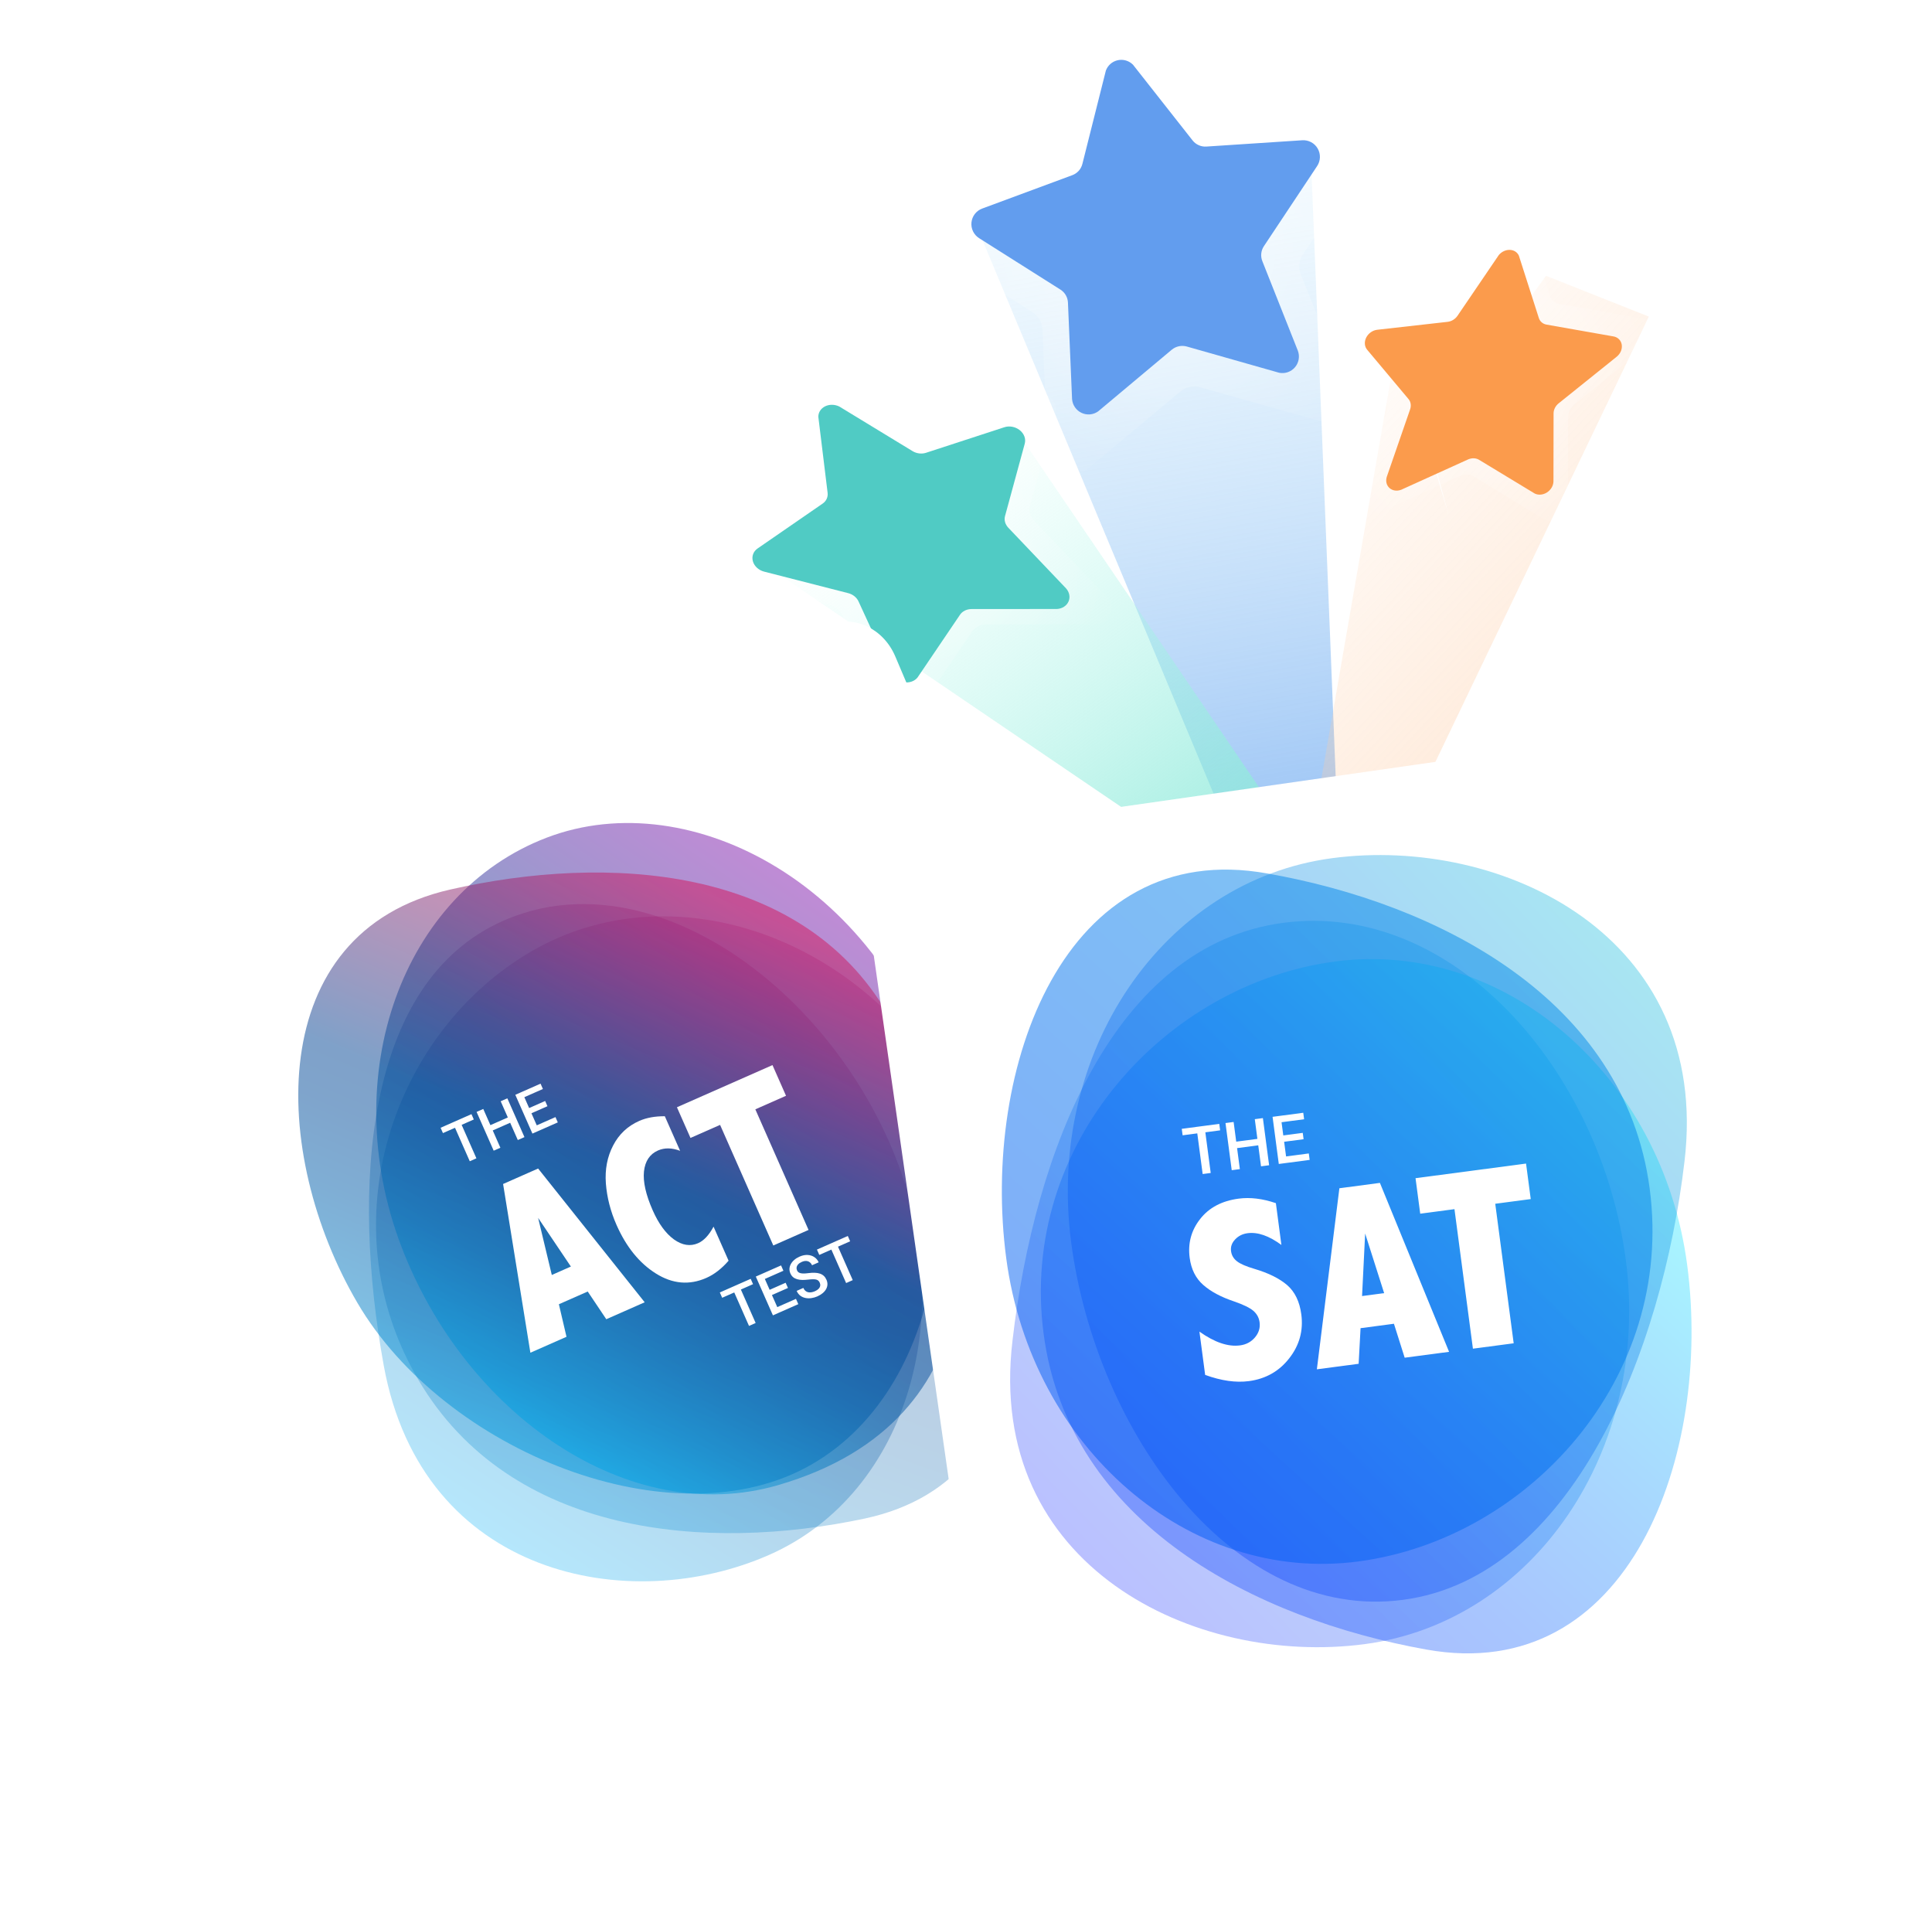 <svg width="152" height="151" viewBox="0 0 152 151" fill="none" xmlns="http://www.w3.org/2000/svg">
<path d="M101.188 76.106L105.649 75.15L103.122 12.062L77.028 18.247L101.188 76.106Z" fill="url(#paint0_linear_552_1998)"/>
<path opacity="0.4" d="M88.839 1.139L95.054 9.006C95.226 9.225 95.45 9.398 95.705 9.51C95.959 9.623 96.238 9.67 96.516 9.65L106.526 8.985C106.849 8.963 107.171 9.031 107.457 9.183C107.742 9.334 107.978 9.563 108.14 9.843C108.302 10.122 108.383 10.442 108.372 10.765C108.361 11.088 108.26 11.401 108.08 11.669L102.504 20.017C102.35 20.247 102.256 20.511 102.229 20.786C102.202 21.062 102.244 21.34 102.35 21.595L106.053 30.904C106.158 31.193 106.184 31.503 106.129 31.805C106.074 32.107 105.939 32.389 105.739 32.621C105.539 32.853 105.28 33.028 104.99 33.128C104.7 33.227 104.388 33.248 104.088 33.188L94.434 30.466C94.165 30.39 93.881 30.382 93.607 30.44C93.333 30.499 93.077 30.622 92.862 30.801L85.159 37.226C84.91 37.404 84.617 37.512 84.312 37.539C84.006 37.567 83.699 37.513 83.421 37.382C83.144 37.252 82.905 37.05 82.732 36.797C82.558 36.544 82.456 36.249 82.434 35.943L82.015 25.933C82.007 25.657 81.933 25.386 81.796 25.146C81.659 24.906 81.464 24.703 81.23 24.555L72.733 19.21C72.459 19.038 72.239 18.794 72.098 18.504C71.956 18.214 71.899 17.889 71.932 17.567C71.966 17.246 72.089 16.941 72.288 16.686C72.487 16.431 72.753 16.237 73.056 16.126L82.466 12.647C82.728 12.552 82.963 12.395 83.15 12.189C83.337 11.982 83.47 11.733 83.538 11.463L86.001 1.744C86.104 1.474 86.272 1.234 86.491 1.046C86.71 0.858 86.973 0.729 87.255 0.669C87.538 0.608 87.831 0.619 88.107 0.701C88.384 0.783 88.636 0.934 88.839 1.139V1.139Z" fill="url(#paint1_radial_552_1998)"/>
<path d="M89.14 5.092L93.822 11.041C93.951 11.207 94.12 11.338 94.312 11.422C94.503 11.508 94.713 11.544 94.922 11.528L102.454 11.033C102.697 11.017 102.939 11.069 103.154 11.184C103.369 11.298 103.547 11.471 103.669 11.683C103.791 11.894 103.852 12.136 103.844 12.38C103.836 12.624 103.76 12.86 103.625 13.063L99.435 19.367C99.32 19.541 99.249 19.74 99.229 19.948C99.209 20.156 99.241 20.366 99.321 20.559L102.113 27.597C102.193 27.815 102.213 28.049 102.171 28.277C102.13 28.505 102.029 28.718 101.878 28.894C101.728 29.069 101.533 29.201 101.315 29.276C101.097 29.351 100.863 29.367 100.636 29.321L93.371 27.257C93.168 27.2 92.954 27.193 92.748 27.237C92.542 27.281 92.35 27.374 92.188 27.509L86.397 32.358C86.209 32.493 85.989 32.574 85.759 32.595C85.529 32.616 85.298 32.574 85.089 32.475C84.88 32.377 84.701 32.224 84.57 32.033C84.439 31.841 84.362 31.619 84.345 31.388L84.022 23.823C84.017 23.614 83.96 23.409 83.857 23.228C83.754 23.046 83.607 22.893 83.431 22.781L77.034 18.736C76.828 18.606 76.662 18.421 76.555 18.202C76.448 17.982 76.405 17.737 76.43 17.494C76.455 17.251 76.548 17.02 76.697 16.828C76.846 16.636 77.046 16.489 77.275 16.405L84.353 13.783C84.55 13.712 84.726 13.594 84.867 13.438C85.007 13.282 85.107 13.094 85.158 12.889L87.005 5.547C87.082 5.343 87.208 5.162 87.373 5.02C87.538 4.878 87.735 4.781 87.948 4.735C88.16 4.69 88.38 4.698 88.589 4.761C88.797 4.823 88.986 4.937 89.14 5.092V5.092Z" fill="#629DEE"/>
<path d="M80.075 34.026L108.148 75.299L104.626 74.625L59.352 43.871L65.078 36.617L77.139 41.731L80.075 34.026Z" fill="url(#paint2_linear_552_1998)"/>
<path opacity="0.4" d="M62.281 29.873L63.191 37.496C63.217 37.708 63.184 37.917 63.094 38.108C63.005 38.298 62.863 38.462 62.68 38.586L56.13 43.095C55.918 43.239 55.761 43.437 55.677 43.665C55.593 43.893 55.585 44.142 55.653 44.384C55.722 44.626 55.865 44.852 56.066 45.034C56.266 45.217 56.517 45.35 56.788 45.418L65.232 47.553C65.465 47.612 65.682 47.72 65.864 47.867C66.046 48.014 66.187 48.197 66.275 48.397L69.596 55.631C69.705 55.85 69.876 56.044 70.091 56.193C70.306 56.342 70.558 56.44 70.821 56.477C71.084 56.515 71.348 56.49 71.586 56.406C71.824 56.322 72.028 56.182 72.176 56L76.472 49.693C76.592 49.517 76.761 49.373 76.965 49.273C77.168 49.173 77.4 49.12 77.639 49.119L86.234 49.094C86.495 49.076 86.739 48.995 86.944 48.862C87.148 48.729 87.304 48.547 87.396 48.335C87.488 48.123 87.513 47.889 87.468 47.657C87.422 47.425 87.308 47.203 87.138 47.014L81.378 40.978C81.217 40.814 81.1 40.619 81.039 40.412C80.979 40.205 80.977 39.992 81.032 39.792L83.04 32.522C83.105 32.288 83.093 32.038 83.006 31.8C82.918 31.561 82.758 31.344 82.544 31.174C82.33 31.003 82.071 30.885 81.796 30.834C81.521 30.783 81.24 30.8 80.987 30.884L73.114 33.46C72.896 33.532 72.658 33.556 72.419 33.527C72.18 33.498 71.948 33.418 71.744 33.294L64.388 28.838C64.163 28.731 63.915 28.673 63.668 28.671C63.42 28.669 63.181 28.722 62.971 28.825C62.762 28.928 62.588 29.077 62.468 29.26C62.347 29.444 62.283 29.655 62.281 29.873V29.873Z" fill="url(#paint3_radial_552_1998)"/>
<path d="M64.381 32.782L65.112 38.763C65.132 38.929 65.107 39.094 65.038 39.243C64.969 39.392 64.858 39.52 64.715 39.617L59.603 43.143C59.438 43.256 59.316 43.41 59.251 43.589C59.185 43.768 59.18 43.963 59.234 44.153C59.288 44.343 59.401 44.52 59.558 44.664C59.716 44.808 59.911 44.912 60.124 44.966L66.733 46.657C66.915 46.703 67.085 46.788 67.228 46.904C67.371 47.02 67.482 47.163 67.551 47.321L70.166 53.001C70.252 53.173 70.386 53.326 70.555 53.443C70.724 53.56 70.921 53.638 71.126 53.667C71.332 53.697 71.538 53.678 71.725 53.613C71.91 53.547 72.07 53.438 72.185 53.295L75.529 48.355C75.622 48.217 75.754 48.105 75.913 48.027C76.072 47.949 76.253 47.908 76.44 47.907L83.162 47.903C83.365 47.889 83.556 47.827 83.716 47.722C83.875 47.618 83.997 47.476 84.068 47.31C84.14 47.144 84.159 46.96 84.123 46.778C84.087 46.596 83.997 46.421 83.863 46.273L79.344 41.528C79.217 41.398 79.125 41.245 79.077 41.083C79.03 40.92 79.027 40.753 79.07 40.596L80.622 34.897C80.672 34.713 80.663 34.517 80.594 34.33C80.525 34.143 80.399 33.972 80.231 33.838C80.063 33.704 79.86 33.611 79.645 33.57C79.43 33.53 79.21 33.542 79.013 33.608L72.862 35.614C72.692 35.671 72.505 35.689 72.318 35.666C72.131 35.643 71.95 35.58 71.79 35.482L66.026 31.973C65.85 31.889 65.656 31.843 65.462 31.841C65.269 31.839 65.082 31.88 64.918 31.96C64.754 32.041 64.619 32.158 64.525 32.301C64.431 32.445 64.382 32.61 64.381 32.782V32.782Z" fill="#50CBC4"/>
<path d="M109.932 26.841L99.973 84.213L102.284 82.146L129.72 24.903L121.637 21.694L114.955 30.828L111.086 29.856L113.97 40.513L109.932 26.841Z" fill="url(#paint4_linear_552_1998)"/>
<path opacity="0.4" d="M119.939 16.967L121.918 23.234C121.973 23.408 122.072 23.56 122.208 23.676C122.344 23.793 122.512 23.869 122.697 23.901L129.347 25.082C129.562 25.12 129.752 25.218 129.898 25.366C130.043 25.513 130.137 25.704 130.169 25.918C130.201 26.131 130.17 26.358 130.079 26.572C129.988 26.786 129.842 26.978 129.656 27.128L123.88 31.802C123.721 31.93 123.591 32.092 123.503 32.272C123.414 32.451 123.368 32.644 123.371 32.831L123.35 39.654C123.343 39.864 123.279 40.076 123.165 40.269C123.051 40.461 122.891 40.627 122.701 40.75C122.511 40.873 122.298 40.948 122.085 40.968C121.871 40.987 121.664 40.95 121.486 40.861L115.945 37.474C115.79 37.38 115.609 37.328 115.417 37.323C115.224 37.318 115.027 37.359 114.841 37.443L108.189 40.486C107.981 40.565 107.763 40.589 107.558 40.558C107.354 40.527 107.169 40.441 107.023 40.308C106.877 40.176 106.776 40.002 106.729 39.805C106.682 39.608 106.692 39.394 106.758 39.186L109.085 32.429C109.152 32.243 109.174 32.05 109.148 31.867C109.122 31.684 109.049 31.517 108.936 31.38L104.825 26.428C104.692 26.269 104.613 26.07 104.597 25.853C104.581 25.636 104.628 25.41 104.733 25.2C104.838 24.991 104.997 24.807 105.192 24.669C105.387 24.531 105.61 24.444 105.835 24.419L112.827 23.623C113.021 23.602 113.214 23.535 113.388 23.427C113.563 23.32 113.714 23.175 113.828 23.006L117.945 16.91C118.082 16.747 118.253 16.613 118.444 16.523C118.634 16.433 118.838 16.39 119.036 16.395C119.234 16.401 119.421 16.456 119.579 16.555C119.736 16.655 119.86 16.797 119.939 16.967V16.967Z" fill="url(#paint5_radial_552_1998)"/>
<path d="M119.495 20.104L121.067 25.013C121.11 25.15 121.189 25.269 121.297 25.36C121.404 25.451 121.537 25.511 121.683 25.536L126.94 26.463C127.11 26.492 127.261 26.569 127.376 26.685C127.491 26.801 127.565 26.95 127.591 27.117C127.616 27.284 127.592 27.462 127.521 27.63C127.449 27.797 127.333 27.948 127.186 28.066L122.628 31.726C122.502 31.826 122.4 31.953 122.33 32.093C122.26 32.234 122.224 32.385 122.227 32.532L122.218 37.877C122.213 38.041 122.163 38.207 122.073 38.358C121.983 38.509 121.857 38.639 121.707 38.735C121.557 38.832 121.389 38.89 121.22 38.905C121.051 38.92 120.888 38.892 120.746 38.822L116.364 36.168C116.241 36.094 116.098 36.053 115.946 36.049C115.794 36.045 115.638 36.077 115.491 36.143L110.237 38.525C110.073 38.587 109.901 38.606 109.739 38.582C109.577 38.557 109.431 38.49 109.316 38.386C109.201 38.282 109.12 38.146 109.083 37.992C109.046 37.837 109.054 37.67 109.105 37.507L110.936 32.214C110.989 32.068 111.006 31.917 110.985 31.774C110.964 31.63 110.906 31.499 110.817 31.393L107.562 27.512C107.457 27.388 107.394 27.232 107.381 27.062C107.368 26.892 107.405 26.715 107.488 26.55C107.571 26.387 107.696 26.242 107.85 26.134C108.004 26.026 108.18 25.959 108.358 25.939L113.883 25.316C114.036 25.3 114.188 25.248 114.326 25.163C114.464 25.079 114.583 24.966 114.673 24.833L117.92 20.059C118.027 19.931 118.162 19.826 118.313 19.756C118.463 19.686 118.624 19.651 118.781 19.656C118.938 19.66 119.085 19.703 119.21 19.781C119.335 19.86 119.433 19.971 119.495 20.104V20.104Z" fill="#FB9B4C"/>
<g filter="url(#filter0_d_552_1998)">
<path fill-rule="evenodd" clip-rule="evenodd" d="M70.434 50.546C69.511 48.371 67.203 47.269 65.28 48.086L10.449 71.37C8.527 72.186 7.717 74.612 8.64 76.787L34.982 138.818C35.906 140.993 38.213 142.095 40.136 141.278L94.967 117.994C96.89 117.178 97.7 114.752 96.776 112.577L70.434 50.546Z" fill="white"/>
</g>
<g opacity="0.29">
<path d="M39.593 72.427C50.578 67.579 64.205 76.793 69.973 89.862C75.74 102.931 71.51 117.454 60.525 122.302C49.539 127.15 33.229 124.075 30.192 107.417C27.664 93.518 28.608 77.275 39.593 72.427Z" fill="url(#paint6_linear_552_1998)"/>
</g>
<g opacity="0.27">
<path d="M32.911 108.53C25.667 96.212 30.976 81.107 41.83 74.821C52.684 68.534 67.342 73.427 74.592 85.743C81.841 98.059 82.942 116.242 68.059 119.444C55.63 122.09 40.157 120.858 32.911 108.53Z" fill="url(#paint7_linear_552_1998)"/>
</g>
<g opacity="0.5">
<path d="M61.205 116.823C49.5 120.219 36.587 111.303 31.54 97.95C26.493 84.597 31.634 70.231 43.023 65.886C54.412 61.541 69.629 69.796 74.138 86.112C76.558 94.862 78.929 111.679 61.205 116.823Z" fill="url(#paint8_linear_552_1998)"/>
</g>
<g opacity="0.5">
<path d="M69.816 79.724C76.644 91.4 74.724 108.931 63.858 115.191C52.993 121.452 34.942 114.146 28.109 102.465C21.276 90.784 20.654 73.337 35.423 69.97C47.754 67.168 62.988 68.037 69.816 79.724Z" fill="url(#paint9_linear_552_1998)"/>
</g>
<path d="M36.135 88.062L37.481 91.113L36.959 91.344L35.613 88.292L36.135 88.062ZM37.092 87.639L37.277 88.058L34.849 89.13L34.664 88.711L37.092 87.639ZM40.073 87.846L40.257 88.263L38.637 88.978L38.453 88.561L40.073 87.846ZM38.021 87.23L39.367 90.281L38.841 90.513L37.495 87.462L38.021 87.23ZM39.915 86.394L41.262 89.445L40.738 89.676L39.391 86.625L39.915 86.394ZM43.701 87.87L43.885 88.287L42.265 89.002L42.081 88.585L43.701 87.87ZM41.068 85.885L42.414 88.936L41.888 89.168L40.542 86.117L41.068 85.885ZM42.889 86.603L43.071 87.014L41.662 87.635L41.481 87.225L42.889 86.603ZM42.528 85.24L42.713 85.66L41.104 86.37L40.919 85.951L42.528 85.24Z" fill="white"/>
<path d="M58.103 101.015L59.45 104.066L58.928 104.297L57.582 101.245L58.103 101.015ZM59.061 100.593L59.246 101.012L56.817 102.083L56.632 101.664L59.061 100.593ZM62.623 102.168L62.807 102.585L61.187 103.3L61.003 102.883L62.623 102.168ZM59.989 100.183L61.336 103.234L60.81 103.466L59.463 100.415L59.989 100.183ZM61.811 100.901L61.992 101.312L60.584 101.933L60.403 101.523L61.811 100.901ZM61.45 99.538L61.635 99.957L60.026 100.668L59.841 100.248L61.45 99.538ZM64.495 100.901C64.467 100.838 64.433 100.787 64.392 100.746C64.352 100.705 64.299 100.675 64.234 100.656C64.169 100.636 64.084 100.627 63.981 100.627C63.879 100.626 63.752 100.634 63.601 100.652C63.436 100.671 63.28 100.681 63.133 100.681C62.987 100.678 62.853 100.661 62.73 100.628C62.606 100.594 62.498 100.541 62.406 100.468C62.313 100.394 62.239 100.294 62.184 100.168C62.129 100.044 62.105 99.919 62.111 99.795C62.12 99.669 62.156 99.548 62.219 99.432C62.284 99.313 62.373 99.204 62.488 99.105C62.602 99.005 62.74 98.919 62.901 98.848C63.127 98.748 63.34 98.704 63.541 98.716C63.742 98.727 63.919 98.784 64.069 98.886C64.221 98.987 64.334 99.123 64.409 99.294L63.887 99.524C63.843 99.424 63.782 99.344 63.705 99.287C63.629 99.227 63.537 99.194 63.431 99.187C63.326 99.18 63.208 99.206 63.076 99.264C62.952 99.319 62.857 99.383 62.791 99.457C62.725 99.531 62.687 99.609 62.674 99.692C62.662 99.774 62.674 99.855 62.71 99.936C62.735 99.993 62.771 100.04 62.819 100.076C62.866 100.11 62.925 100.136 62.998 100.152C63.069 100.167 63.154 100.174 63.252 100.173C63.35 100.171 63.462 100.162 63.588 100.145C63.779 100.12 63.951 100.111 64.104 100.117C64.256 100.122 64.391 100.144 64.509 100.184C64.627 100.224 64.728 100.283 64.813 100.362C64.898 100.44 64.967 100.541 65.021 100.664C65.078 100.792 65.103 100.92 65.097 101.046C65.091 101.171 65.055 101.291 64.991 101.406C64.927 101.519 64.837 101.625 64.72 101.723C64.604 101.819 64.464 101.903 64.301 101.976C64.154 102.04 64.001 102.085 63.841 102.108C63.683 102.132 63.528 102.129 63.377 102.1C63.225 102.071 63.089 102.011 62.967 101.921C62.845 101.829 62.748 101.703 62.677 101.541L63.203 101.309C63.246 101.408 63.3 101.485 63.365 101.54C63.431 101.594 63.504 101.63 63.585 101.648C63.666 101.664 63.751 101.665 63.842 101.65C63.933 101.635 64.026 101.606 64.12 101.565C64.243 101.511 64.337 101.448 64.404 101.377C64.473 101.305 64.514 101.228 64.528 101.147C64.543 101.065 64.531 100.983 64.495 100.901ZM65.744 97.643L67.09 100.694L66.569 100.925L65.222 97.874L65.744 97.643ZM66.701 97.221L66.886 97.64L64.458 98.712L64.273 98.293L66.701 97.221Z" fill="white"/>
<path d="M39.581 93.133L42.337 91.916L50.721 102.437L47.7 103.77L46.239 101.591L43.97 102.592L44.569 105.152L41.728 106.405L39.581 93.133ZM42.338 95.8L43.413 100.29L44.914 99.627L42.338 95.8ZM57.321 99.167C56.776 99.795 56.193 100.246 55.573 100.52C54.236 101.11 52.915 100.996 51.61 100.179C50.305 99.362 49.27 98.086 48.504 96.351C48.032 95.281 47.753 94.195 47.667 93.091C47.586 91.985 47.776 90.991 48.236 90.108C48.694 89.22 49.38 88.574 50.296 88.17C50.859 87.921 51.529 87.799 52.305 87.803L53.507 90.524C52.861 90.279 52.28 90.271 51.762 90.499C51.12 90.783 50.754 91.332 50.664 92.146C50.581 92.957 50.81 93.977 51.352 95.206C51.817 96.258 52.374 97.021 53.025 97.495C53.679 97.961 54.313 98.058 54.928 97.787C55.377 97.589 55.781 97.156 56.139 96.488L57.321 99.167ZM53.258 87.097L60.775 83.78L61.84 86.194L59.426 87.26L63.613 96.747L60.84 97.971L56.653 88.484L54.324 89.511L53.258 87.097Z" fill="white"/>
<g filter="url(#filter1_d_552_1998)">
<path fill-rule="evenodd" clip-rule="evenodd" d="M134.559 60.074C134.224 57.734 132.277 56.078 130.209 56.374L71.239 64.811C69.172 65.106 67.767 67.243 68.101 69.582L77.646 136.295C77.981 138.635 79.928 140.291 81.996 139.996L140.966 131.559C143.034 131.263 144.439 129.126 144.104 126.787L134.559 60.074Z" fill="white"/>
</g>
<g opacity="0.27">
<path d="M100.953 72.591C114.286 70.828 125.928 84.116 127.907 99.079C129.885 114.043 120.661 127.569 107.36 129.328C94.059 131.086 77.533 123.254 79.658 105.459C81.371 90.571 87.619 74.354 100.953 72.591Z" fill="url(#paint10_linear_552_1998)"/>
</g>
<g opacity="0.34">
<path d="M82.109 104.935C80.135 90.004 91.703 77.395 105.037 75.632C118.37 73.869 130.765 84.57 132.739 99.501C134.713 114.432 128.198 132.641 112.192 129.749C98.805 127.34 84.088 119.899 82.109 104.935Z" fill="url(#paint11_linear_552_1998)"/>
</g>
<g opacity="0.34">
<path d="M110.382 125.843C97.048 127.606 86.256 112.713 84.277 97.75C82.299 82.786 91.49 69.265 104.824 67.501C118.157 65.739 134.651 73.575 132.526 91.37C130.78 106.262 123.715 124.08 110.382 125.843Z" fill="url(#paint12_linear_552_1998)"/>
</g>
<g opacity="0.5">
<path d="M129.788 93.49C131.767 108.453 120.199 121.062 106.865 122.825C93.531 124.588 81.137 113.887 79.163 98.956C77.189 84.025 83.704 65.816 99.709 68.708C113.056 71.056 127.809 78.526 129.788 93.49Z" fill="url(#paint13_linear_552_1998)"/>
</g>
<path d="M94.365 104.745C95.555 105.591 96.62 105.953 97.561 105.828C98.041 105.765 98.432 105.556 98.734 105.201C99.035 104.847 99.156 104.449 99.098 104.008C99.051 103.653 98.888 103.353 98.608 103.109C98.321 102.866 97.813 102.618 97.083 102.367C96.054 102.021 95.247 101.589 94.663 101.07C94.072 100.552 93.717 99.843 93.598 98.942C93.447 97.797 93.72 96.78 94.419 95.891C95.118 94.995 96.128 94.46 97.451 94.285C98.359 94.165 99.335 94.283 100.38 94.641L100.814 97.927C99.835 97.206 98.948 96.898 98.152 97.004C97.757 97.056 97.43 97.22 97.172 97.495C96.914 97.77 96.807 98.075 96.852 98.411C96.895 98.74 97.051 99.007 97.319 99.213C97.581 99.419 98.042 99.619 98.704 99.813C99.798 100.137 100.65 100.56 101.262 101.081C101.874 101.61 102.247 102.38 102.381 103.394C102.549 104.67 102.233 105.82 101.431 106.843C100.636 107.865 99.577 108.464 98.254 108.639C97.228 108.774 96.082 108.611 94.815 108.15L94.365 104.745ZM105.376 93.468L108.564 93.046L114.006 106.335L110.513 106.797L109.668 104.127L107.042 104.474L106.891 107.276L103.604 107.71L105.376 93.468ZM107.403 97.026L107.16 101.948L108.897 101.718L107.403 97.026ZM111.367 92.676L120.062 91.526L120.431 94.319L117.638 94.688L119.089 105.663L115.882 106.087L114.43 95.112L111.736 95.469L111.367 92.676Z" fill="white"/>
<path d="M94.763 88.558L95.253 92.266L94.619 92.35L94.129 88.641L94.763 88.558ZM95.927 88.404L95.994 88.913L93.042 89.303L92.975 88.794L95.927 88.404ZM99.071 89.564L99.138 90.07L97.169 90.331L97.102 89.824L99.071 89.564ZM97.055 88.254L97.546 91.963L96.906 92.047L96.416 88.339L97.055 88.254ZM99.358 87.95L99.848 91.658L99.211 91.743L98.721 88.034L99.358 87.95ZM102.97 90.73L103.037 91.237L101.068 91.497L101.001 90.99L102.97 90.73ZM100.758 87.765L101.249 91.473L100.609 91.558L100.119 87.849L100.758 87.765ZM102.494 89.111L102.56 89.61L100.848 89.836L100.782 89.337L102.494 89.111ZM102.534 87.53L102.601 88.039L100.645 88.298L100.578 87.789L102.534 87.53Z" fill="white"/>
<defs>
<filter id="filter0_d_552_1998" x="0.677" y="41.318" width="104.063" height="108.893" filterUnits="userSpaceOnUse" color-interpolation-filters="sRGB">
<feFlood flood-opacity="0" result="BackgroundImageFix"/>
<feColorMatrix in="SourceAlpha" type="matrix" values="0 0 0 0 0 0 0 0 0 0 0 0 0 0 0 0 0 0 127 0" result="hardAlpha"/>
<feOffset dy="1.083"/>
<feGaussianBlur stdDeviation="3.791"/>
<feColorMatrix type="matrix" values="0 0 0 0 0 0 0 0 0 0 0 0 0 0 0 0 0 0 0.1 0"/>
<feBlend mode="normal" in2="BackgroundImageFix" result="effect1_dropShadow_552_1998"/>
<feBlend mode="normal" in="SourceGraphic" in2="effect1_dropShadow_552_1998" result="shape"/>
</filter>
<filter id="filter1_d_552_1998" x="60.471" y="49.842" width="91.264" height="98.852" filterUnits="userSpaceOnUse" color-interpolation-filters="sRGB">
<feFlood flood-opacity="0" result="BackgroundImageFix"/>
<feColorMatrix in="SourceAlpha" type="matrix" values="0 0 0 0 0 0 0 0 0 0 0 0 0 0 0 0 0 0 127 0" result="hardAlpha"/>
<feOffset dy="1.083"/>
<feGaussianBlur stdDeviation="3.791"/>
<feColorMatrix type="matrix" values="0 0 0 0 0 0 0 0 0 0 0 0 0 0 0 0 0 0 0.1 0"/>
<feBlend mode="normal" in2="BackgroundImageFix" result="effect1_dropShadow_552_1998"/>
<feBlend mode="normal" in="SourceGraphic" in2="effect1_dropShadow_552_1998" result="shape"/>
</filter>
<linearGradient id="paint0_linear_552_1998" x1="103.921" y1="87.082" x2="88.266" y2="-4.804" gradientUnits="userSpaceOnUse">
<stop stop-color="#629DEE"/>
<stop offset="1" stop-color="#D9F9FF" stop-opacity="0"/>
</linearGradient>
<radialGradient id="paint1_radial_552_1998" cx="0" cy="0" r="1" gradientUnits="userSpaceOnUse" gradientTransform="translate(91.424 19.235) rotate(-81.437) scale(20.697 23.76)">
<stop stop-color="white"/>
<stop offset="1" stop-color="white" stop-opacity="0"/>
</radialGradient>
<linearGradient id="paint2_linear_552_1998" x1="100.875" y1="74.506" x2="71.805" y2="34.393" gradientUnits="userSpaceOnUse">
<stop stop-color="#83E4D4"/>
<stop offset="1" stop-color="#C2FEF3" stop-opacity="0"/>
</linearGradient>
<radialGradient id="paint3_radial_552_1998" cx="0" cy="0" r="1" gradientUnits="userSpaceOnUse" gradientTransform="translate(71.57 41.679) rotate(-143.736) scale(17.607 18.209)">
<stop stop-color="white"/>
<stop offset="1" stop-color="white" stop-opacity="0"/>
</radialGradient>
<linearGradient id="paint4_linear_552_1998" x1="174.963" y1="105.038" x2="91.606" y2="27.409" gradientUnits="userSpaceOnUse">
<stop stop-color="#FB9B4C"/>
<stop offset="1" stop-color="#FFDEC4" stop-opacity="0"/>
</linearGradient>
<radialGradient id="paint5_radial_552_1998" cx="0" cy="0" r="1" gradientUnits="userSpaceOnUse" gradientTransform="translate(116.913 29.48) rotate(-60.988) scale(15.068 15.49)">
<stop stop-color="white"/>
<stop offset="1" stop-color="white" stop-opacity="0"/>
</radialGradient>
<linearGradient id="paint6_linear_552_1998" x1="63.281" y1="136.574" x2="90.03" y2="94.544" gradientUnits="userSpaceOnUse">
<stop stop-color="#00ACF4"/>
<stop offset="0.52" stop-color="#004393"/>
<stop offset="1" stop-color="#D4145A"/>
</linearGradient>
<linearGradient id="paint7_linear_552_1998" x1="71.596" y1="127.675" x2="87.404" y2="82.91" gradientUnits="userSpaceOnUse">
<stop stop-color="#008ED6"/>
<stop offset="0.08" stop-color="#007DC6"/>
<stop offset="0.26" stop-color="#005DAA"/>
<stop offset="0.42" stop-color="#004A99"/>
<stop offset="0.52" stop-color="#004393"/>
<stop offset="1" stop-color="#D4145A"/>
</linearGradient>
<linearGradient id="paint8_linear_552_1998" x1="64.739" y1="128.335" x2="91.887" y2="88.798" gradientUnits="userSpaceOnUse">
<stop stop-color="#00B7F3"/>
<stop offset="0.04" stop-color="#00A8E7"/>
<stop offset="0.2" stop-color="#007DC3"/>
<stop offset="0.33" stop-color="#005DA9"/>
<stop offset="0.44" stop-color="#004A99"/>
<stop offset="0.52" stop-color="#004393"/>
<stop offset="1" stop-color="#8317AC"/>
</linearGradient>
<linearGradient id="paint9_linear_552_1998" x1="62.982" y1="124.332" x2="81.259" y2="80.739" gradientUnits="userSpaceOnUse">
<stop stop-color="#009FE2"/>
<stop offset="0.14" stop-color="#007DC5"/>
<stop offset="0.3" stop-color="#005DAA"/>
<stop offset="0.43" stop-color="#004A99"/>
<stop offset="0.52" stop-color="#004393"/>
<stop offset="1" stop-color="#D4145A"/>
</linearGradient>
<linearGradient id="paint10_linear_552_1998" x1="106.753" y1="144.321" x2="145.641" y2="106.22" gradientUnits="userSpaceOnUse">
<stop stop-color="#0018FF"/>
<stop offset="0.17" stop-color="#0037F8"/>
<stop offset="0.43" stop-color="#0063EE"/>
<stop offset="0.66" stop-color="#0083E7"/>
<stop offset="0.86" stop-color="#0096E3"/>
<stop offset="1" stop-color="#009DE1"/>
</linearGradient>
<linearGradient id="paint11_linear_552_1998" x1="112.681" y1="139.997" x2="146.789" y2="102.58" gradientUnits="userSpaceOnUse">
<stop stop-color="#003DFB"/>
<stop offset="0.11" stop-color="#0044FB"/>
<stop offset="0.26" stop-color="#0057FC"/>
<stop offset="0.44" stop-color="#0077FC"/>
<stop offset="0.65" stop-color="#00A3FD"/>
<stop offset="0.87" stop-color="#00DBFE"/>
<stop offset="1" stop-color="#00FFFF"/>
</linearGradient>
<linearGradient id="paint12_linear_552_1998" x1="110.676" y1="138.344" x2="151.202" y2="100.526" gradientUnits="userSpaceOnUse">
<stop stop-color="#003DFB"/>
<stop offset="0.15" stop-color="#0044F9"/>
<stop offset="0.36" stop-color="#0057F3"/>
<stop offset="0.62" stop-color="#0077EA"/>
<stop offset="0.9" stop-color="#00A2DE"/>
<stop offset="1" stop-color="#00B3D9"/>
</linearGradient>
<linearGradient id="paint13_linear_552_1998" x1="106.145" y1="133.284" x2="140.269" y2="95.851" gradientUnits="userSpaceOnUse">
<stop stop-color="#0059F5"/>
<stop offset="1" stop-color="#0089E8"/>
</linearGradient>
</defs>
</svg>
